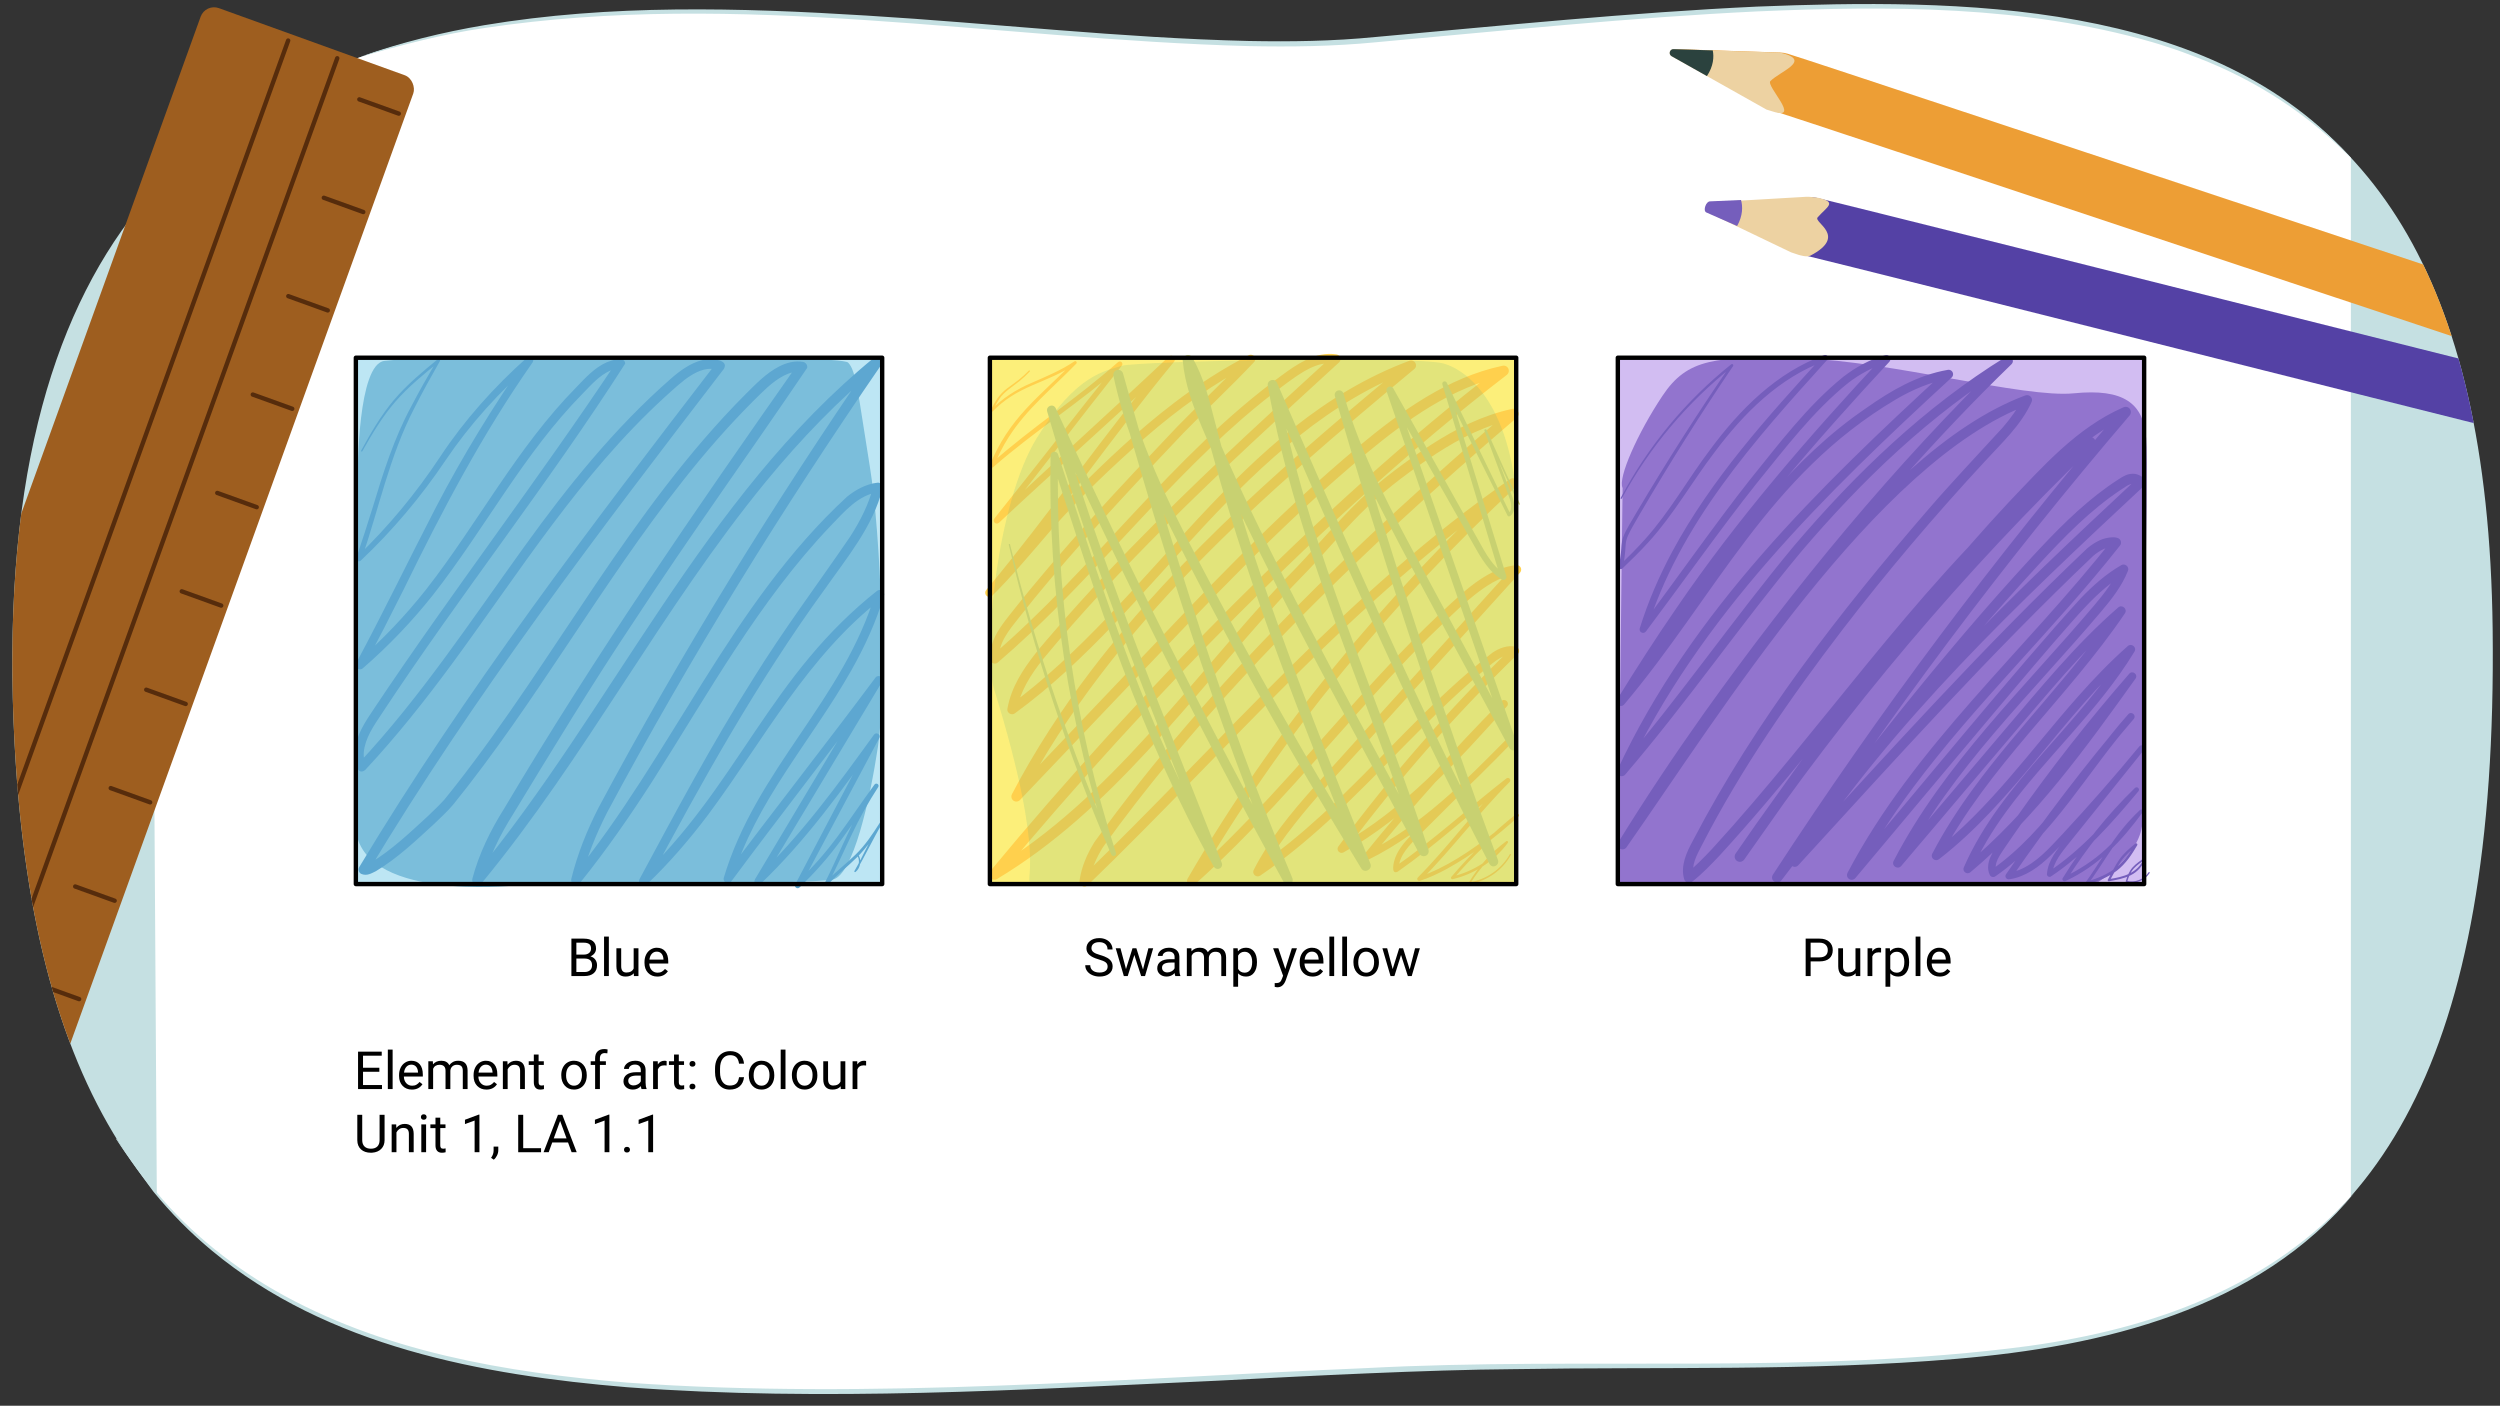 <?xml version="1.0" encoding="UTF-8"?><svg id="a" xmlns="http://www.w3.org/2000/svg" width="1140" height="641" xmlns:xlink="http://www.w3.org/1999/xlink" viewBox="0 0 1140 641"><rect x="0" y="0" width="1140" height="641" fill="#333333" stroke="none"/><defs><clipPath id="b"><path d="m6.682,339.852c17.717,327.365,236.584,303.835,607.832,285.564,300.126-14.771,526.811,58.306,522.137-338.556C1132.787-41.179,911.406-7.684,623.608,18.411,413.411,37.469-18.589-127.105,6.682,339.852Z" fill="none"/></clipPath><clipPath id="c"><path d="m6.682,339.852c9.513,175.774,77.017,250.385,194.963,278.965,101.72,24.648,240.957,15.06,412.868,6.599,70.886-3.489,137.674-2.077,198.286-3.114,23.157-.396,7.584,14.933,28.822,13.413,27.933-2,111.516,7.861,135.663,2.274,21.784-5.04,22.337-41.191,40.632-50.594,76.522-39.329,120.828-122.809,118.735-300.534C1132.787-41.179,911.406-7.684,623.608,18.411c-97.691,8.858-243.291-21.949-368.63-10.589-14.159,1.283-39.477-49.11-53.02-46.632-28.377,5.191-109.808,14.49-134.147,26.526C47.9-2.439,40.72,6.075,24.611,21.821c-11.251,10.997,33.508,78.549,24.521,92.915C17.682,165.012,1.124,237.161,6.682,339.852Z" fill="none"/></clipPath></defs><path d="m6.682,339.852c17.717,327.365,236.584,303.835,607.832,285.564,300.126-14.771,526.811,58.306,522.137-338.556C1132.787-41.179,911.406-7.684,623.608,18.411,413.411,37.469-18.589-127.105,6.682,339.852Z" fill="#c5e0e2"/><g clip-path="url(#b)"><polygon points="218.306 641.211 72.041 630.979 68 -23.842 1072 -22.705 1072 652.579 218.306 641.211" fill="#fff"/></g><rect x="162.272" y="163.126" width="240" height="240" fill="#bde6f4"/><path d="m6.682,339.852c17.717,327.365,236.323,332.324,607.571,314.053,300.126-14.771,527.072,29.817,522.398-367.044C1132.787-41.179,911.406-7.684,623.608,18.411,413.411,37.469-18.589-127.105,6.682,339.852Z" fill="none"/><g clip-path="url(#c)"><path d="m806.736,49.894l.191.051-43.276-24.344c-1.566-.974-.721-3.395,1.111-3.184l47.01,1.524c1.186.038,2.353.232,3.487.58,21.553,6.624,503.64,167.538,570.338,189.105,7.033,2.274,10.884,9.817,8.609,16.849h0c-2.274,7.032-9.811,10.891-16.844,8.618-88.961-28.763-563.179-187.095-570.626-189.198Z" fill="#ed9e35"/><path d="m805.281,49.89l.191.051-43.276-24.344c-1.566-.974-.721-3.395,1.111-3.184l47.01,1.524c1.186.038,2.353.232,3.487.58,11.38,3.497-2.064,8.03-6.505,12.446-2.19,2.178,14.177,17.988,1.333,13.958-1.759-.552-2.898-.902-3.35-1.03Z" fill="#edd2a2"/><path d="m781.021,22.987l-17.715-.574c-1.832-.211-2.676,2.21-1.111,3.184l16.161,9.091c3.026-4.565,3.259-8.752,2.664-11.701Z" fill="#2b423e"/><path d="m821.564,116.096l.194.036-22.992-15.478c-1.634-.854-.974-3.331.869-3.258l25.005-7.558c1.185-.051,2.364.055,3.521.317,21.989,4.99,514.778,129.327,582.905,145.835,7.183,1.741,6.873,8.049,5.132,15.232h0c-1.741,7.183-4.252,12.521-11.435,10.78-90.866-22.016-575.615-144.368-583.199-145.907Z" fill="#5441a5"/><path d="m820.112,116.201l-3.409-1.146-37.389-17.937c-1.634-.854-1.843-4.873,0-4.8l44.479-2.591c1.185-.051,4.642.29,5.794.57,8.337,2.021,3.339,4.106-.758,8.842-2.021,2.336,13.889,8.435-3.284,17.432-1.633.856-4.973-.276-5.433-.369Z" fill="#edd2a2"/><path d="m793.904,91.192l-14.085.621c-1.843-.073-3.403,4.199-1.768,5.053l14.074,6.194c2.675-4.779,2.594-8.972,1.78-11.867Z" fill="#755ebc"/><rect x="-42.11" y="-4.222" width="103.089" height="781.892" rx="6.5" ry="6.5" transform="translate(131.871 19.772) rotate(19.849)" fill="#9e5e1f"/><line x1="131.404" y1="18.487" x2="-132.467" y2="749.452" fill="none" stroke="#562c0c" stroke-linecap="round" stroke-miterlimit="10" stroke-width="2"/><line x1="153.781" y1="26.565" x2="-110.091" y2="757.53" fill="none" stroke="#562c0c" stroke-linecap="round" stroke-miterlimit="10" stroke-width="2"/><line x1="181.841" y1="51.812" x2="163.865" y2="45.323" fill="none" stroke="#562c0c" stroke-linecap="round" stroke-miterlimit="10" stroke-width="2"/><line x1="165.645" y1="96.677" x2="147.669" y2="90.188" fill="none" stroke="#562c0c" stroke-linecap="round" stroke-miterlimit="10" stroke-width="2"/><line x1="149.45" y1="141.542" x2="131.474" y2="135.053" fill="none" stroke="#562c0c" stroke-linecap="round" stroke-miterlimit="10" stroke-width="2"/><line x1="133.254" y1="186.406" x2="115.278" y2="179.917" fill="none" stroke="#562c0c" stroke-linecap="round" stroke-miterlimit="10" stroke-width="2"/><line x1="117.058" y1="231.271" x2="99.082" y2="224.782" fill="none" stroke="#562c0c" stroke-linecap="round" stroke-miterlimit="10" stroke-width="2"/><line x1="100.862" y1="276.136" x2="82.886" y2="269.647" fill="none" stroke="#562c0c" stroke-linecap="round" stroke-miterlimit="10" stroke-width="2"/><line x1="84.666" y1="321.001" x2="66.691" y2="314.512" fill="none" stroke="#562c0c" stroke-linecap="round" stroke-miterlimit="10" stroke-width="2"/><line x1="68.471" y1="365.865" x2="50.495" y2="359.376" fill="none" stroke="#562c0c" stroke-linecap="round" stroke-miterlimit="10" stroke-width="2"/><line x1="52.275" y1="410.73" x2="34.299" y2="404.241" fill="none" stroke="#562c0c" stroke-linecap="round" stroke-miterlimit="10" stroke-width="2"/><line x1="36.079" y1="455.595" x2="18.103" y2="449.106" fill="none" stroke="#562c0c" stroke-linecap="round" stroke-miterlimit="10" stroke-width="2"/><line x1="19.883" y1="500.46" x2="1.907" y2="493.971" fill="none" stroke="#562c0c" stroke-linecap="round" stroke-miterlimit="10" stroke-width="2"/><line x1="3.688" y1="545.324" x2="-14.288" y2="538.835" fill="none" stroke="#562c0c" stroke-linecap="round" stroke-miterlimit="10" stroke-width="2"/></g><path d="m1073.811,74.088c-19.838-21.259-44.762-37.414-71.824-47.795-4.339-1.709-9.339-3.564-13.64-4.888-2.135-.697-4.812-1.63-6.908-2.188-58.34-16.802-119.916-16.598-180.104-14.019-58.104,2.808-115.97,8.826-173.903,14.071-19.355,1.895-38.843,2.164-58.25,1.744-115.952-3.118-232.391-25.682-348.115-8.258-19.085,2.709-38.586,7.984-56.587,13.081,18.303-6.458,37.229-11.135,56.378-14.356,57.555-9.623,116.268-7.98,174.293-4.385,58.07,3.554,115.918,10.209,174.08,11.587,19.359.393,38.724.1,57.983-1.811,57.94-5.201,115.878-11.124,174.019-13.864,91.471-3.608,208.119-3.459,272.578,71.08h0Z" fill="#c5e0e2"/><rect x="737.728" y="163.126" width="240" height="240" fill="#d2bdf2"/><path d="m1073.894,543.588c-43.948,53.706-115.652,70.511-181.818,76.051-67.189,5.706-134.721,3.548-202.033,4.7-38.707.266-95.277,3.166-134.553,5.244-89.678,4.105-179.65,9.662-269.365,3.007-66.469-5.536-136.731-18.56-189.451-62.247-9.762-8.076-18.704-17.133-26.713-26.945,0,0-2.498-3.396-2.498-3.396l-4.95-6.814c-3.269-4.565-6.551-9.122-9.595-13.85l.247-.159c4.504,6.613,9.991,13.958,14.877,20.391,15.489,19.85,35.351,36.165,57.092,48.744,48.845,28.052,105.691,37.591,161.157,42.179,111.18,7.851,225.052-1.935,336.358-6.627,100.804-5.334,202.357,3.194,302.638-10.119,56.649-7.914,109.972-26.799,148.607-70.16h0Z" fill="#c5e0e2"/><path d="m260.559,445.08v-17.062h5.616c1.864,0,3.266.383,4.206,1.148.939.766,1.409,1.898,1.409,3.398,0,.797-.228,1.502-.684,2.115s-1.078,1.088-1.864,1.424c.928.258,1.661.748,2.2,1.471s.809,1.584.809,2.584c0,1.531-.5,2.734-1.499,3.609s-2.411,1.312-4.235,1.312h-5.958Zm2.265-9.785h3.422c.991,0,1.783-.246,2.378-.74.594-.493.891-1.162.891-2.008,0-.939-.275-1.623-.826-2.049-.551-.427-1.389-.641-2.513-.641h-3.352v5.438Zm0,1.805v6.141h3.74c1.055,0,1.886-.271,2.496-.814.609-.543.914-1.291.914-2.244,0-2.055-1.125-3.082-3.374-3.082h-3.776Z"/><path d="m277.632,445.08h-2.183v-18h2.183v18Z"/><path d="m289.006,443.826c-.85.992-2.097,1.488-3.74,1.488-1.36,0-2.397-.393-3.108-1.178-.712-.785-1.072-1.947-1.08-3.486v-8.25h2.183v8.191c0,1.922.787,2.883,2.36,2.883,1.667,0,2.776-.617,3.327-1.852v-9.223h2.183v12.68h-2.077l-.047-1.254Z"/><path d="m299.742,445.314c-1.73,0-3.139-.564-4.224-1.693-1.086-1.129-1.628-2.639-1.628-4.529v-.398c0-1.258.241-2.381.726-3.369.483-.988,1.16-1.762,2.029-2.32s1.811-.838,2.825-.838c1.66,0,2.95.543,3.87,1.629s1.38,2.641,1.38,4.664v.902h-8.647c.031,1.25.398,2.26,1.103,3.029s1.599,1.154,2.685,1.154c.771,0,1.424-.156,1.958-.469.535-.312,1.003-.727,1.404-1.242l1.333,1.031c-1.069,1.633-2.674,2.449-4.813,2.449Zm-.271-11.367c-.881,0-1.62.318-2.218.955s-.968,1.529-1.109,2.678h6.395v-.164c-.062-1.102-.361-1.955-.896-2.561s-1.259-.908-2.171-.908Z"/><path d="m500.98,437.474c-1.943-.555-3.356-1.236-4.242-2.045-.885-.809-1.327-1.807-1.327-2.994,0-1.344.541-2.455,1.623-3.334,1.081-.879,2.487-1.318,4.218-1.318,1.18,0,2.231.227,3.156.68.924.453,1.64,1.078,2.146,1.875.508.797.762,1.668.762,2.613h-2.277c0-1.035-.33-1.849-.991-2.44s-1.593-.888-2.796-.888c-1.117,0-1.988.244-2.613.734-.626.488-.938,1.168-.938,2.036,0,.696.297,1.286.891,1.767.594.481,1.604.922,3.032,1.321s2.545.839,3.351,1.319c.807.48,1.404,1.041,1.794,1.682s.584,1.395.584,2.262c0,1.383-.543,2.49-1.628,3.322-1.086.832-2.537,1.248-4.354,1.248-1.18,0-2.28-.225-3.303-.674s-1.812-1.064-2.366-1.846-.831-1.668-.831-2.66h2.276c0,1.031.384,1.846,1.15,2.443.768.598,1.792.896,3.073.896,1.196,0,2.112-.242,2.75-.727.637-.484.955-1.145.955-1.98s-.295-1.482-.885-1.939-1.66-.908-3.209-1.354Z"/><path d="m521.215,442.092l2.454-9.691h2.183l-3.717,12.68h-1.77l-3.104-9.609-3.021,9.609h-1.77l-3.704-12.68h2.171l2.513,9.492,2.973-9.492h1.759l3.032,9.691Z"/><path d="m535.951,445.08c-.126-.25-.229-.695-.307-1.336-1.015,1.047-2.227,1.57-3.634,1.57-1.259,0-2.291-.354-3.098-1.061-.806-.707-1.209-1.604-1.209-2.689,0-1.32.505-2.346,1.516-3.076s2.433-1.096,4.266-1.096h2.124v-.996c0-.758-.229-1.361-.685-1.811s-1.129-.674-2.018-.674c-.779,0-1.432.195-1.959.586-.526.391-.79.863-.79,1.418h-2.194c0-.633.226-1.244.678-1.834s1.066-1.057,1.841-1.4,1.626-.516,2.555-.516c1.471,0,2.623.365,3.457,1.096.833.73,1.266,1.736,1.298,3.018v5.836c0,1.164.149,2.09.448,2.777v.188h-2.289Zm-3.622-1.652c.685,0,1.333-.176,1.946-.527.614-.352,1.059-.809,1.334-1.371v-2.602h-1.711c-2.675,0-4.012.777-4.012,2.332,0,.68.229,1.211.685,1.594s1.042.574,1.758.574Z"/><path d="m543.266,432.4l.059,1.406c.936-1.094,2.198-1.641,3.787-1.641,1.786,0,3.001.68,3.646,2.039.425-.609.978-1.102,1.658-1.477.68-.375,1.484-.562,2.413-.562,2.8,0,4.224,1.473,4.271,4.418v8.496h-2.183v-8.367c0-.906-.208-1.584-.625-2.033s-1.117-.674-2.101-.674c-.81,0-1.482.24-2.018.721s-.846,1.127-.932,1.939v8.414h-2.194v-8.309c0-1.844-.909-2.766-2.726-2.766-1.432,0-2.411.605-2.938,1.816v9.258h-2.183v-12.68h2.065Z"/><path d="m573.175,438.881c0,1.93-.444,3.484-1.333,4.664s-2.093,1.77-3.61,1.77c-1.55,0-2.769-.488-3.657-1.465v6.105h-2.184v-17.555h1.994l.106,1.406c.889-1.094,2.124-1.641,3.705-1.641,1.533,0,2.747.574,3.64,1.723s1.339,2.746,1.339,4.793v.199Zm-2.183-.246c0-1.43-.307-2.559-.92-3.387-.614-.828-1.456-1.242-2.525-1.242-1.321,0-2.312.582-2.973,1.746v6.059c.652,1.156,1.651,1.734,2.996,1.734,1.046,0,1.878-.412,2.496-1.236.617-.824.926-2.049.926-3.674Z"/><path d="m586.105,441.904l2.974-9.504h2.336l-5.132,14.637c-.795,2.109-2.058,3.164-3.788,3.164l-.413-.035-.813-.152v-1.758l.59.047c.739,0,1.315-.148,1.729-.445s.753-.84,1.021-1.629l.483-1.289-4.554-12.539h2.383l3.186,9.504Z"/><path d="m598.506,445.314c-1.73,0-3.139-.564-4.224-1.693-1.086-1.129-1.628-2.639-1.628-4.529v-.398c0-1.258.241-2.381.726-3.369.483-.988,1.16-1.762,2.029-2.32s1.811-.838,2.825-.838c1.66,0,2.95.543,3.87,1.629s1.38,2.641,1.38,4.664v.902h-8.647c.031,1.25.398,2.26,1.103,3.029s1.599,1.154,2.685,1.154c.771,0,1.424-.156,1.958-.469.535-.312,1.003-.727,1.404-1.242l1.333,1.031c-1.069,1.633-2.674,2.449-4.813,2.449Zm-.271-11.367c-.881,0-1.62.318-2.218.955s-.968,1.529-1.109,2.678h6.395v-.164c-.062-1.102-.361-1.955-.896-2.561s-1.259-.908-2.171-.908Z"/><path d="m608.382,445.08h-2.183v-18h2.183v18Z"/><path d="m614.246,445.08h-2.183v-18h2.183v18Z"/><path d="m617.16,438.623c0-1.242.246-2.359.738-3.352.491-.992,1.176-1.758,2.053-2.297s1.878-.809,3.002-.809c1.738,0,3.145.598,4.219,1.793,1.073,1.195,1.61,2.785,1.61,4.77v.152c0,1.234-.238,2.342-.714,3.322-.477.98-1.156,1.744-2.041,2.291s-1.901.82-3.05.82c-1.73,0-3.133-.598-4.206-1.793-1.074-1.195-1.611-2.777-1.611-4.746v-.152Zm2.195.258c0,1.406.328,2.535.984,3.387.657.852,1.536,1.277,2.638,1.277,1.108,0,1.989-.432,2.643-1.295.652-.863.979-2.072.979-3.627,0-1.391-.333-2.518-.997-3.381-.665-.863-1.548-1.295-2.649-1.295-1.077,0-1.946.426-2.607,1.277-.66.852-.99,2.07-.99,3.656Z"/><path d="m642.822,442.092l2.454-9.691h2.183l-3.717,12.68h-1.77l-3.104-9.609-3.021,9.609h-1.77l-3.704-12.68h2.171l2.513,9.492,2.973-9.492h1.759l3.032,9.691Z"/><path d="m172.983,488.728h-7.445v6.047h8.648v1.84h-10.913v-17.062h10.795v1.84h-8.53v5.496h7.445v1.84Z"/><path d="m179.036,496.615h-2.183v-18h2.183v18Z"/><path d="m187.826,496.849c-1.73,0-3.139-.564-4.224-1.693-1.086-1.129-1.628-2.639-1.628-4.529v-.398c0-1.258.241-2.381.726-3.369.483-.988,1.16-1.762,2.029-2.32s1.811-.838,2.825-.838c1.66,0,2.95.543,3.87,1.629s1.38,2.641,1.38,4.664v.902h-8.647c.031,1.25.398,2.26,1.103,3.029s1.599,1.154,2.685,1.154c.771,0,1.424-.156,1.958-.469.535-.312,1.003-.727,1.404-1.242l1.333,1.031c-1.069,1.633-2.674,2.449-4.813,2.449Zm-.271-11.367c-.881,0-1.62.318-2.218.955s-.968,1.529-1.109,2.678h6.395v-.164c-.062-1.102-.361-1.955-.896-2.561s-1.259-.908-2.171-.908Z"/><path d="m197.384,483.935l.059,1.406c.936-1.094,2.198-1.641,3.787-1.641,1.786,0,3.001.68,3.646,2.039.425-.609.978-1.102,1.658-1.477.68-.375,1.484-.562,2.413-.562,2.8,0,4.224,1.473,4.271,4.418v8.496h-2.183v-8.367c0-.906-.208-1.584-.625-2.033s-1.117-.674-2.101-.674c-.81,0-1.482.24-2.018.721s-.846,1.127-.932,1.939v8.414h-2.194v-8.309c0-1.844-.909-2.766-2.726-2.766-1.432,0-2.411.605-2.938,1.816v9.258h-2.183v-12.68h2.065Z"/><path d="m221.805,496.849c-1.73,0-3.139-.564-4.224-1.693-1.086-1.129-1.628-2.639-1.628-4.529v-.398c0-1.258.241-2.381.726-3.369.483-.988,1.16-1.762,2.029-2.32s1.811-.838,2.825-.838c1.66,0,2.95.543,3.87,1.629s1.38,2.641,1.38,4.664v.902h-8.647c.031,1.25.398,2.26,1.103,3.029s1.599,1.154,2.685,1.154c.771,0,1.424-.156,1.958-.469.535-.312,1.003-.727,1.404-1.242l1.333,1.031c-1.069,1.633-2.674,2.449-4.813,2.449Zm-.271-11.367c-.881,0-1.62.318-2.218.955s-.968,1.529-1.109,2.678h6.395v-.164c-.062-1.102-.361-1.955-.896-2.561s-1.259-.908-2.171-.908Z"/><path d="m231.375,483.935l.07,1.594c.976-1.219,2.25-1.828,3.823-1.828,2.697,0,4.059,1.512,4.082,4.535v8.379h-2.183v-8.391c-.008-.914-.219-1.59-.632-2.027-.412-.438-1.056-.656-1.929-.656-.708,0-1.329.188-1.864.562s-.951.867-1.25,1.477v9.035h-2.184v-12.68h2.065Z"/><path d="m245.603,480.865v3.07h2.383v1.676h-2.383v7.873c0,.509.106.89.318,1.145.213.254.574.381,1.086.381.251,0,.598-.047,1.038-.141v1.748c-.574.154-1.133.232-1.676.232-.976,0-1.711-.293-2.206-.879s-.743-1.418-.743-2.496v-7.863h-2.324v-1.676h2.324v-3.07h2.183Z"/><path d="m255.938,490.158c0-1.242.246-2.359.738-3.352.491-.992,1.176-1.758,2.053-2.297s1.878-.809,3.002-.809c1.738,0,3.145.598,4.219,1.793,1.073,1.195,1.61,2.785,1.61,4.77v.152c0,1.234-.238,2.342-.714,3.322-.477.98-1.156,1.744-2.041,2.291s-1.901.82-3.05.82c-1.73,0-3.133-.598-4.206-1.793-1.074-1.195-1.611-2.777-1.611-4.746v-.152Zm2.195.258c0,1.406.328,2.535.984,3.387.657.852,1.536,1.277,2.638,1.277,1.108,0,1.989-.432,2.643-1.295.652-.863.979-2.072.979-3.627,0-1.391-.333-2.518-.997-3.381-.665-.863-1.548-1.295-2.649-1.295-1.077,0-1.946.426-2.607,1.277-.66.852-.99,2.07-.99,3.656Z"/><path d="m271.371,496.615v-11.004h-2.018v-1.676h2.018v-1.301c0-1.359.365-2.41,1.097-3.152s1.767-1.113,3.104-1.113c.503,0,1.003.066,1.498.198l-.118,1.747c-.369-.07-.763-.105-1.18-.105-.708,0-1.255.206-1.64.617-.386.411-.578,1.001-.578,1.77v1.34h2.726v1.676h-2.726v11.004h-2.183Z"/><path d="m292.549,496.615c-.126-.25-.229-.695-.307-1.336-1.015,1.047-2.227,1.57-3.634,1.57-1.259,0-2.291-.354-3.098-1.061-.806-.707-1.209-1.604-1.209-2.689,0-1.32.505-2.346,1.516-3.076s2.433-1.096,4.266-1.096h2.124v-.996c0-.758-.229-1.361-.685-1.811s-1.129-.674-2.018-.674c-.779,0-1.432.195-1.959.586-.526.391-.79.863-.79,1.418h-2.194c0-.633.226-1.244.678-1.834s1.066-1.057,1.841-1.4,1.626-.516,2.555-.516c1.471,0,2.623.365,3.457,1.096.833.73,1.266,1.736,1.298,3.018v5.836c0,1.164.149,2.09.448,2.777v.188h-2.289Zm-3.622-1.652c.685,0,1.333-.176,1.946-.527.614-.352,1.059-.809,1.334-1.371v-2.602h-1.711c-2.675,0-4.012.777-4.012,2.332,0,.68.229,1.211.685,1.594s1.042.574,1.758.574Z"/><path d="m303.981,485.881c-.33-.055-.688-.082-1.073-.082-1.432,0-2.403.605-2.914,1.816v9h-2.184v-12.68h2.124l.035,1.465c.716-1.133,1.73-1.699,3.044-1.699.425,0,.748.055.968.164v2.016Z"/><path d="m309.539,480.865v3.07h2.383v1.676h-2.383v7.873c0,.509.106.89.318,1.145.213.254.574.381,1.086.381.251,0,.598-.047,1.038-.141v1.748c-.574.154-1.133.232-1.676.232-.976,0-1.711-.293-2.206-.879s-.743-1.418-.743-2.496v-7.863h-2.324v-1.676h2.324v-3.07h2.183Z"/><path d="m314.4,495.478c0-.375.112-.688.336-.938.225-.25.561-.375,1.009-.375s.789.125,1.021.375c.232.25.349.562.349.938,0,.359-.116.66-.349.902-.231.242-.572.363-1.021.363s-.784-.121-1.009-.363c-.224-.242-.336-.543-.336-.902Zm.012-10.348c0-.375.112-.688.336-.938.225-.25.561-.375,1.009-.375s.789.125,1.021.375c.232.25.349.562.349.938,0,.359-.116.66-.349.902-.231.242-.572.363-1.021.363s-.784-.121-1.009-.363c-.224-.242-.336-.543-.336-.902Z"/><path d="m339.282,491.201c-.212,1.805-.883,3.197-2.012,4.178s-2.629,1.471-4.501,1.471c-2.029,0-3.655-.723-4.879-2.168-1.223-1.445-1.834-3.379-1.834-5.801v-1.641c0-1.586.285-2.98.855-4.184s1.378-2.127,2.424-2.771c1.047-.645,2.258-.967,3.635-.967,1.824,0,3.287.506,4.389,1.518,1.101,1.012,1.742,2.412,1.923,4.201h-2.277c-.196-1.363-.623-2.351-1.279-2.962-.657-.611-1.575-.917-2.755-.917-1.448,0-2.582.531-3.404,1.596-.822,1.062-1.233,2.576-1.233,4.538v1.654c0,1.853.39,3.327,1.169,4.422.778,1.095,1.867,1.642,3.268,1.642,1.259,0,2.225-.283,2.896-.85.673-.566,1.119-1.553,1.339-2.959h2.277Z"/><path d="m341.453,490.158c0-1.242.246-2.359.738-3.352.491-.992,1.176-1.758,2.053-2.297s1.878-.809,3.002-.809c1.738,0,3.145.598,4.219,1.793,1.073,1.195,1.61,2.785,1.61,4.77v.152c0,1.234-.238,2.342-.714,3.322-.477.98-1.156,1.744-2.041,2.291s-1.901.82-3.05.82c-1.73,0-3.133-.598-4.206-1.793-1.074-1.195-1.611-2.777-1.611-4.746v-.152Zm2.195.258c0,1.406.328,2.535.984,3.387.657.852,1.536,1.277,2.638,1.277,1.108,0,1.989-.432,2.643-1.295.652-.863.979-2.072.979-3.627,0-1.391-.333-2.518-.997-3.381-.665-.863-1.548-1.295-2.649-1.295-1.077,0-1.946.426-2.607,1.277-.66.852-.99,2.07-.99,3.656Z"/><path d="m358.183,496.615h-2.183v-18h2.183v18Z"/><path d="m361.097,490.158c0-1.242.246-2.359.738-3.352.491-.992,1.176-1.758,2.053-2.297s1.878-.809,3.002-.809c1.738,0,3.145.598,4.219,1.793,1.073,1.195,1.61,2.785,1.61,4.77v.152c0,1.234-.238,2.342-.714,3.322-.477.98-1.156,1.744-2.041,2.291s-1.901.82-3.05.82c-1.73,0-3.133-.598-4.206-1.793-1.074-1.195-1.611-2.777-1.611-4.746v-.152Zm2.195.258c0,1.406.328,2.535.984,3.387.657.852,1.536,1.277,2.638,1.277,1.108,0,1.989-.432,2.643-1.295.652-.863.979-2.072.979-3.627,0-1.391-.333-2.518-.997-3.381-.665-.863-1.548-1.295-2.649-1.295-1.077,0-1.946.426-2.607,1.277-.66.852-.99,2.07-.99,3.656Z"/><path d="m383.338,495.361c-.85.992-2.097,1.488-3.74,1.488-1.36,0-2.397-.393-3.108-1.178-.712-.785-1.072-1.947-1.08-3.486v-8.25h2.183v8.191c0,1.922.787,2.883,2.36,2.883,1.667,0,2.776-.617,3.327-1.852v-9.223h2.183v12.68h-2.077l-.047-1.254Z"/><path d="m394.947,485.881c-.33-.055-.688-.082-1.073-.082-1.432,0-2.403.605-2.914,1.816v9h-2.184v-12.68h2.124l.035,1.465c.716-1.133,1.73-1.699,3.044-1.699.425,0,.748.055.968.164v2.016Z"/><path d="m175.366,508.352v11.602c-.008,1.609-.517,2.926-1.527,3.949s-2.382,1.598-4.112,1.723l-.602.023c-1.88,0-3.378-.504-4.495-1.512s-1.684-2.395-1.699-4.16v-11.625h2.242v11.555c0,1.234.342,2.193,1.026,2.877s1.659,1.025,2.926,1.025c1.282,0,2.264-.34,2.944-1.02.68-.68,1.021-1.637,1.021-2.871v-11.566h2.276Z"/><path d="m180.664,512.735l.07,1.594c.976-1.219,2.25-1.828,3.823-1.828,2.697,0,4.059,1.512,4.082,4.535v8.379h-2.183v-8.391c-.008-.914-.219-1.59-.632-2.027-.412-.438-1.056-.656-1.929-.656-.708,0-1.329.188-1.864.562s-.951.867-1.25,1.477v9.035h-2.184v-12.68h2.065Z"/><path d="m191.943,509.372c0-.352.107-.648.324-.891.216-.242.536-.363.961-.363s.748.121.968.363.33.539.33.891-.11.645-.33.879-.543.352-.968.352-.745-.117-.961-.352c-.217-.234-.324-.527-.324-.879Zm2.359,16.043h-2.183v-12.68h2.183v12.68Z"/><path d="m200.757,509.665v3.07h2.383v1.676h-2.383v7.873c0,.509.106.89.318,1.145.213.254.574.381,1.086.381.251,0,.598-.047,1.038-.141v1.748c-.574.154-1.133.232-1.676.232-.976,0-1.711-.293-2.206-.879s-.743-1.418-.743-2.496v-7.863h-2.324v-1.676h2.324v-3.07h2.183Z"/><path d="m218.619,525.415h-2.194v-14.449l-4.4,1.605v-1.969l6.253-2.332h.342v17.145Z"/><path d="m225.168,528.813l-1.239-.844c.739-1.023,1.125-2.078,1.156-3.164v-1.957h2.136v1.699c0,.789-.194,1.578-.584,2.367s-.879,1.422-1.469,1.898Z"/><path d="m238.583,523.575h8.141v1.84h-10.418v-17.062h2.277v15.223Z"/><path d="m259.017,520.95h-7.196l-1.617,4.465h-2.336l6.561-17.062h1.981l6.572,17.062h-2.324l-1.641-4.465Zm-6.513-1.84h5.841l-2.926-7.98-2.915,7.98Z"/><path d="m277.883,525.415h-2.194v-14.449l-4.4,1.605v-1.969l6.253-2.332h.342v17.145Z"/><path d="m284.55,524.278c0-.375.112-.688.336-.938.225-.25.561-.375,1.009-.375s.788.125,1.021.375.349.562.349.938c0,.359-.116.66-.349.902s-.572.363-1.021.363-.784-.121-1.009-.363c-.224-.242-.336-.543-.336-.902Z"/><path d="m297.81,525.415h-2.194v-14.449l-4.4,1.605v-1.969l6.253-2.332h.342v17.145Z"/><path d="m825.646,438.4v6.68h-2.265v-17.062h6.336c1.88,0,3.353.477,4.418,1.43s1.599,2.215,1.599,3.785c0,1.656-.521,2.932-1.563,3.826-1.042.895-2.534,1.342-4.478,1.342h-4.047Zm0-1.84h4.071c1.211,0,2.139-.283,2.784-.852.645-.566.968-1.387.968-2.459,0-1.018-.323-1.831-.968-2.441-.646-.61-1.53-.928-2.654-.951h-4.201v6.703Z"/><path d="m846.164,443.826c-.85.992-2.097,1.488-3.74,1.488-1.36,0-2.397-.393-3.108-1.178-.712-.785-1.072-1.947-1.08-3.486v-8.25h2.183v8.191c0,1.922.787,2.883,2.36,2.883,1.667,0,2.776-.617,3.327-1.852v-9.223h2.183v12.68h-2.077l-.047-1.254Z"/><path d="m857.773,434.346c-.33-.055-.688-.082-1.073-.082-1.432,0-2.403.605-2.914,1.816v9h-2.184v-12.68h2.124l.035,1.465c.716-1.133,1.73-1.699,3.044-1.699.425,0,.748.055.968.164v2.016Z"/><path d="m870.563,438.881c0,1.93-.444,3.484-1.333,4.664s-2.093,1.77-3.61,1.77c-1.55,0-2.769-.488-3.657-1.465v6.105h-2.184v-17.555h1.994l.106,1.406c.889-1.094,2.124-1.641,3.705-1.641,1.533,0,2.747.574,3.64,1.723s1.339,2.746,1.339,4.793v.199Zm-2.183-.246c0-1.43-.307-2.559-.92-3.387-.614-.828-1.456-1.242-2.525-1.242-1.321,0-2.312.582-2.973,1.746v6.059c.652,1.156,1.651,1.734,2.996,1.734,1.046,0,1.878-.412,2.496-1.236.617-.824.926-2.049.926-3.674Z"/><path d="m875.708,445.08h-2.183v-18h2.183v18Z"/><path d="m884.498,445.314c-1.73,0-3.139-.564-4.224-1.693-1.086-1.129-1.628-2.639-1.628-4.529v-.398c0-1.258.241-2.381.726-3.369.483-.988,1.16-1.762,2.029-2.32s1.811-.838,2.825-.838c1.66,0,2.95.543,3.87,1.629s1.38,2.641,1.38,4.664v.902h-8.647c.031,1.25.398,2.26,1.103,3.029s1.599,1.154,2.685,1.154c.771,0,1.424-.156,1.958-.469.535-.312,1.003-.727,1.404-1.242l1.333,1.031c-1.069,1.633-2.674,2.449-4.813,2.449Zm-.271-11.367c-.881,0-1.62.318-2.218.955s-.968,1.529-1.109,2.678h6.395v-.164c-.062-1.102-.361-1.955-.896-2.561s-1.259-.908-2.171-.908Z"/><path d="m163.145,216.865c0-2.274,0-50.779,12.126-52.295,12.126-1.516,31.832-.758,38.653-1.516s169.011-1.516,172.8,2.274,4.547,14.4,9.853,46.989c5.305,32.589,7.579,103.074,3.789,128.084s-11.368,58.358-20.463,60.632c-9.095,2.274-145.516,2.779-145.516,2.779,0,0-71.817,7.505-72.253-27.789-.505-40.926,1.011-147.789,1.011-159.158Z" fill="#7bbedb"/><rect x="451.389" y="163.126" width="240" height="240" fill="#fcef7a"/><path d="m469.61,169.379c-1.458,1.539-3.002,3.003-4.649,4.343-3.234,2.646-6.977,4.759-9.329,8.28-1.183,1.694-2.104,3.569-2.922,5.486l-.761-.505c5.112-5.414,11.568-9.433,18.37-12.352,6.733-2.938,13.514-5.747,19.616-9.854.311-.205.729-.12.934.191.178.27.135.624-.083.846-10.524,10.89-22.584,20.578-30.772,33.457-2.709,4.233-4.983,8.734-6.869,13.396l-1.476-1.051c9.33-8.26,19.214-15.865,29.14-23.325,9.932-7.454,19.766-14.993,29.044-23.185.488-.431,1.233-.385,1.664.103.385.436.389,1.081.035,1.519-18.81,23.663-37.046,47.796-55.88,71.489l-2.092-1.929c26.229-24.8,53.099-48.878,79.318-73.609.678-.64,1.747-.609,2.387.07.592.627.61,1.591.071,2.237-28.651,34.647-54.057,71.846-82.757,106.511l-2.784-2.532c4.699-4.715,9.212-9.605,13.589-14.641,7.795-9.097,18.418-21.826,26.871-30.084,14.277-14.262,28.946-28.224,45.038-40.46,10.733-8.214,22.132-15.584,34.147-21.804,2.001-.986,3.912,1.509,2.376,3.157-10.419,11.086-21.54,21.374-32.039,32.153-20.763,21.864-41.497,43.931-60.966,66.963-4.866,5.759-9.633,11.599-14.292,17.521-4.249,5.44-9.488,11.489-8.843,18.543,0,0-3.368-1.326-3.368-1.326,46.528-39.794,82.18-91.297,131.887-127.624,3.517-2.598,7.197-5.232,11.36-7.252,4.24-2.072,9.172-3.323,13.969-2.469,1.678.262,2.333,2.502,1.058,3.613-26.929,24.688-53.861,49.355-79.641,75.163-19.272,19.341-38.11,39.226-55.449,60.302-5.452,6.875-10.356,14.515-11.879,23.186,0,0-3.395-2.108-3.395-2.108,64.867-47.491,104.261-128.088,182.502-157.307,2.276-.778,4.103,2.13,2.179,3.784-68.182,56.745-137.662,116.367-179.447,196.014,0,0-3.674-2.632-3.674-2.632l51.364-53.984c34.29-35.993,68.331-72.479,106.661-104.343,19.214-15.939,40.386-31.237,65.368-36.555,1.273-.269,2.523.545,2.792,1.818.193.915-.177,1.821-.872,2.356-21.572,16.564-42.379,34.136-62.642,52.311-40.508,36.398-78.893,75.15-115.58,115.394-18.334,20.14-36.246,40.666-53.619,61.634l-3.044-3.611c54.622-32.837,90.796-87.096,133.891-132.708,11.817-11.693,22.377-24.912,34.402-36.436,9.856-9.257,20.687-17.23,31.971-24.666,11.3-7.313,23.681-13.54,37.15-16.43,1.256-.27,2.492.53,2.762,1.786.186.865-.136,1.722-.766,2.258-18.436,15.78-36.624,31.845-54.429,48.318-48.624,45.307-95.439,93.453-134.254,147.509-3.102,4.983-5.453,10.337-6.224,15.981l-3.8-1.931c64.001-61.84,122.024-130.907,195.703-181.875,2.046-1.442,4.767,1.367,2.754,3.379-56.894,53.13-107.035,113.488-146.134,180.894,0,0-3.242-2.666-3.242-2.666,12.807-11.406,24.876-23.645,36.58-36.242,29.348-31.593,56.452-65.476,89.005-94.013,3.338-2.839,6.894-5.533,10.827-7.743,3.92-2.21,8.307-3.844,12.918-4.418,1.134-.141,2.167.664,2.308,1.798.077.625-.131,1.218-.525,1.651l-60.984,67.435c-17.286,19.808-45.085,46.574-56.817,69.953,0,0-2.948-2.592-2.948-2.592,10.663-7.231,20.642-15.471,30.192-24.197,26.501-24.064,49.468-52.146,77.956-74.067,2.984-2.045,6.939-3.645,10.679-2.747,1.475.267,2.066,2.28.946,3.289-28.674,27.788-55.09,57.909-78.904,89.968l-2.365-2.694c29.042-16.151,51.649-41.216,73.705-65.702,0,0,2.519,2.375,2.519,2.375-21.882,22.049-42.666,45.188-62.281,69.28l-1.984-2.488c25.098-12.297,45.068-32.519,64.522-52.25,0,0,2.046,2.024,2.046,2.024l-28.103,28.046-14.052,14.023c-4.287,4.368-9.532,9.24-9.419,15.661,0,0-1.982-.985-1.982-.985,17.887-12.375,33.917-27.144,51.084-40.507.477-.373,1.166-.289,1.54.187.345.441.297,1.066-.089,1.453-7.096,7.071-13.635,14.733-20.213,22.366-6.578,7.636-13.142,15.328-20.335,22.475l-.916-1.525c12.585-4.222,23.762-12.016,34.244-20.032,3.497-2.743,6.907-5.602,10.154-8.623l.997,1.155c-10.742,8.446-20.669,17.937-29.595,28.296l-.611-1.01c9.743-2.193,18.655-7.976,24.649-15.995l.717.719c-6.815,4.962-12.645,11.287-17.041,18.497l-.403-.601c7.643-1.156,14.666-6.009,18.456-12.786.079-.142.258-.192.4-.113.141.079.191.256.114.397-3.823,6.974-10.961,12.02-18.847,13.29-.326.068-.58-.331-.403-.601,4.386-7.34,10.237-13.808,17.116-18.912.228-.169.549-.121.718.106.137.185.128.436-.001.613-6.079,8.272-15.175,14.262-25.196,16.596-.566.161-.998-.596-.611-1.011,8.906-10.482,18.831-20.103,29.592-28.685.33-.263.81-.209,1.073.121.249.313.209.764-.075,1.034-9.883,9.143-20.741,17.254-32.517,23.803-3.953,2.147-8.041,4.101-12.389,5.491-.481.154-.995-.111-1.149-.592-.107-.336-.01-.688.221-.922,14.196-14.317,26.048-30.768,40.305-45.107l1.45,1.64c-17.101,13.45-33.106,28.34-50.99,40.841-3.325,1.474-1.643-4.922-1.088-6.33,1.818-4.881,5.686-8.713,9.195-12.249,0,0,13.988-14.086,13.988-14.086l27.976-28.172c1.262-1.31,3.383.611,2.051,2.018-19.561,20.025-39.682,40.553-65.144,53.164-1.564.751-3.067-1.153-1.989-2.483,19.613-24.235,40.44-47.489,62.354-69.669,1.51-1.548,4.012.649,2.519,2.376-22.21,24.766-45.04,50.14-74.498,66.593-.885.493-2.001.176-2.494-.709-.361-.648-.284-1.425.129-1.985,23.86-32.259,50.343-62.582,79.103-90.57l.924,3.31c-5.667-1.036-10.788,4.877-15.055,8.16-24.78,21.063-45.972,45.855-69.977,67.821-9.644,8.82-19.77,17.196-30.642,24.576-1.714,1.132-3.892-.724-2.948-2.593,7.003-13.826,16.844-25.785,26.93-37.114,19.348-21.455,71.39-79.07,91.417-101.228,0,0,1.783,3.448,1.783,3.448-3.956.5-7.804,1.906-11.383,3.926-10.917,6.469-19.682,16.16-28.921,24.847-12.204,12.081-23.78,24.813-35.26,37.65-22.961,25.757-45.578,52.033-71.437,75.053-1.765,1.527-4.474-.545-3.242-2.666,39.24-67.74,89.69-128.541,146.795-181.916,0,0,2.754,3.379,2.754,3.379-36.444,25.441-69.581,55.235-101.06,86.564-31.583,31.384-61.943,64.03-94.015,94.973-.895.865-2.323.841-3.188-.055-.496-.513-.7-1.201-.615-1.858.871-6.444,3.548-12.455,6.851-17.758,53.47-74.188,120.467-137.48,189.499-196.986,0,0,1.997,4.044,1.997,4.044-12.685,2.727-24.556,8.658-35.582,15.805-10.96,7.226-21.704,15.139-31.28,24.152-9.634,9.098-18.029,19.511-27.261,29.093-4.127,4.255-9.819,10.138-13.72,14.476-40.222,44.181-76.012,95.056-128.147,126.326-1.147.663-2.614.272-3.277-.875-.518-.894-.394-1.987.233-2.736,17.421-21.037,35.357-41.639,53.752-61.823,36.816-40.349,75.317-79.181,115.974-115.68,20.345-18.233,41.248-35.87,62.949-52.517l1.92,4.174c-24.088,5.126-44.625,20.028-63.359,35.543-38.161,31.693-72.1,68.043-106.314,103.918l-51.39,53.959c-.869.913-2.313.948-3.226.08-.755-.718-.908-1.832-.448-2.711,10.448-19.951,22.784-38.866,36.411-56.742,40.93-53.62,92.683-97.715,144.247-140.564,0,0,2.179,3.784,2.179,3.784-18.711,6.853-35.909,17.469-51.577,29.889-15.703,12.441-29.984,26.651-43.696,41.375-27.504,29.537-53.301,61.357-86.215,85.367-1.46,1.171-3.806-.274-3.395-2.108.849-4.781,2.598-9.33,4.876-13.485,4.5-8.236,10.728-15.177,16.772-22.18,14.966-17.316,30.739-33.937,46.918-50.102,25.88-25.882,52.867-50.572,79.806-75.247l1.051,3.619c-8.182-1.282-15.638,4.256-22.121,8.967-7.008,5.114-13.78,10.561-20.343,16.259-39.594,34.46-71.383,76.948-111.357,111.101-.859.735-2.151.634-2.885-.225-.278-.324-.436-.71-.479-1.104-.241-2.167-.005-4.358.551-6.386,1.598-5.799,5.626-10.666,9.154-15.153,23.499-29.747,49.513-57.289,75.581-84.767,10.608-10.876,21.708-21.137,32.007-32.087l2.376,3.157c-17.72,9.14-34.026,20.924-49.079,34-15.015,13.208-29.581,27.03-42.836,42.033-7.703,8.964-18.533,21.875-26.898,30.054-.735.736-1.928.738-2.664.003-.692-.691-.728-1.794-.12-2.535,28.721-34.574,54.288-71.67,83.058-106.262,0,0,2.458,2.307,2.458,2.307-26.311,24.688-53.344,48.578-79.677,73.227-.574.544-1.483.516-2.022-.062-.491-.525-.508-1.323-.07-1.867,18.937-23.557,37.306-47.593,56.267-71.18l1.698,1.622c-18.71,16.436-39.783,29.766-58.511,46.138-.386.344-.981.305-1.32-.086-.238-.275-.286-.65-.157-.965,1.965-4.742,4.331-9.33,7.137-13.635,2.801-4.308,6.025-8.327,9.502-12.075,6.941-7.474,14.614-14.155,21.767-21.388,0,0,.851,1.036.851,1.036-3.119,2.023-6.392,3.8-9.748,5.369-6.651,3.132-13.687,5.447-19.856,9.461-3.067,1.966-5.89,4.3-8.458,6.896-.177.19-.48.196-.664.012-.14-.139-.173-.346-.098-.517,1.656-3.92,4.107-7.664,7.607-10.169,1.697-1.285,3.442-2.452,5.078-3.76,1.642-1.299,3.182-2.72,4.645-4.222.111-.118.297-.123.415-.012.117.11.12.297.011.415h0Z" fill="#ffd04d"/><path d="m453.419,314.634c-5.384-17.375,1.137-85.263,19.326-114.821,18.189-29.558,31.832-30.695,38.653-32.968,6.821-2.274,134.147-4.547,146.653-1.137,12.505,3.411,36.271,22.52,34.105,86.4-2.274,67.074-1.137,149.789-1.137,149.789,0,0-216,.274-220.547.274s7.958-6.821-17.053-87.537Z" fill="#5faf83" opacity=".17"/><path d="m739.903,222.549c-2.274-4.547,6.821-25.011,18.189-42.063,11.368-17.053,23.874-18.189,63.663-17.053,39.789,1.137,101.179,18.189,123.916,15.916,22.737-2.274,31.832,4.547,32.968,20.463,1.137,15.916-2.021,153.474-1.684,173.937.261,15.832-20.674,28.8-20.674,28.8l-218.554.576,2.175-180.576Z" fill="#9274ce"/><path d="m460.566,248.246c11.965,48.13,28.154,95.183,48.252,140.507,0,0-2.109.805-2.109.805-19.336-58.456-28.915-120.228-27.637-181.882.02-.956.811-1.715,1.767-1.695.758.016,1.394.517,1.612,1.2,20.709,63.559,41.637,127.647,74.56,186.064,0,0-3.614,1.724-3.614,1.724-26.726-67.682-55.796-137.516-75.894-207.37-.614-2.419,2.732-3.809,3.903-1.445,33.274,72.663,69.259,144.083,107.819,214.083l-3.909,1.889c-31.431-74.87-55.697-152.498-77.568-230.604l4.392-1.076c6.513,30.531,20.687,58.949,35.067,86.563,24.177,46.421,50.038,91.966,77.525,136.505l-4.186,2.114c-24.754-61.472-49.621-123.133-67.22-187.13-4.245-14.296-6.504-30.098-13.699-42.996,0,0,4.453-1.396,4.453-1.396.896,9.939,4.49,19.576,8.457,29.062,4.013,9.524,8.203,18.991,12.55,28.382,25.078,54.058,57.972,112.596,86.131,165.482,0,0-4.202,1.813-4.202,1.813-23.094-70.795-55.872-139.138-68.907-213.003-.43-2.5,3.136-3.69,4.216-1.269,31.877,73.268,63.788,146.559,100.647,217.389l-3.886,1.724c-25.988-70.156-49.477-141.236-70.384-213.068l3.939-1.127c8.089,28.626,22.621,54.869,36.653,81.006,0,0,42.459,78.84,42.459,78.84l-3.526,1.552-55.93-162.422c-.663-1.836,2.01-3.175,3.042-1.37,0,0,24.474,43.644,24.474,43.644l12.22,21.832c4.067,6.894,7.372,14.984,14.268,19.353,0,0-2.048,1.578-2.048,1.578,0-.009-26.53-88.219-26.531-88.227-.171-.569.151-1.168.72-1.339.513-.154,1.051.093,1.277.561l29.052,59.94-1.097-.279c1.189-.803,1.583-2.337,1.396-3.925-.156-1.605-.726-3.151-1.345-4.773l-3.605-9.668-7.211-19.336c-.107-.278.033-.591.312-.694.265-.099.56.028.675.282l15.164,33.71c.067.148,0,.322-.147.388-.147.066-.319.001-.387-.144l-15.603-33.509.987-.412,7.406,19.262,3.703,9.631c.929,2.408,2.062,5.254,1.265,7.964-.224.873-1.844,3.572-2.849,2.159,0,0-29.648-59.648-29.648-59.648l1.995-.787,27.114,88.04c.224.729-.184,1.501-.913,1.725-.398.122-.807.057-1.135-.147-7.548-4.703-11.064-13.024-15.368-20.265,0,0-12.364-21.75-12.364-21.75l-24.695-43.519,3.042-1.371,56.417,162.253c.351,1.008-.183,2.109-1.191,2.46-.908.316-1.893-.088-2.335-.908-15.009-27.938-49.855-91.001-63.316-118.576-6.463-13.525-12.24-27.474-16.342-42.003-.307-1.089.326-2.221,1.415-2.528,1.083-.306,2.209.323,2.524,1.401,20.931,71.723,44.441,142.692,70.445,212.734.825,2.24-2.396,4.228-3.886,1.724-37-70.977-69.003-144.342-100.933-217.586l4.216-1.27c3.224,18.273,7.719,36.322,12.989,54.146,15.891,53.692,38.478,104.916,55.92,158.198.401,1.206-.256,2.512-1.465,2.907-1.074.352-2.22-.132-2.737-1.094l-29.523-54.818c-19.466-36.164-39.631-73.692-56.865-110.875-4.375-9.435-8.591-18.941-12.642-28.534-4.009-9.592-7.835-19.657-8.829-30.473-.213-2.474,3.168-3.655,4.453-1.396,5.218,9.116,7.722,19.376,10.268,29.363,2.579,9.829,5.203,19.644,8.101,29.384,17.196,58.609,40,115.358,62.768,171.99,1.014,2.492-2.547,4.634-4.186,2.114-32.882-53.681-64.009-108.489-91.724-165.033-8.989-19.009-16.873-38.785-21.288-59.572-.26-1.222.521-2.423,1.742-2.682,1.173-.249,2.329.469,2.649,1.606,21.771,77.969,45.923,155.436,77.22,230.142.465,1.107-.056,2.381-1.163,2.846-1.032.433-2.215,0-2.746-.957-38.561-70.121-74.541-141.661-107.805-214.443l3.903-1.445c19.968,69.6,49.004,139.561,75.614,207.042.409,1.03-.094,2.197-1.124,2.606-.945.375-2.006-.019-2.49-.882-16.501-29.357-30.015-60.26-41.917-91.661-11.921-31.415-22.188-63.383-32.44-95.304l3.379-.494c-1.486,61.27,7.448,122.774,26.323,181.102.197.594-.129,1.237-.725,1.43-.557.18-1.154-.1-1.384-.625-9.908-22.786-18.719-46.04-26.543-69.61-7.819-23.573-14.581-47.491-20.21-71.667-.037-.158.061-.316.219-.353.156-.036.313.06.352.215h0Z" fill="#c8d171"/><rect x="451.389" y="163.126" width="240" height="240" fill="none" stroke="#000" stroke-linecap="round" stroke-linejoin="round" stroke-width="2"/><path d="m164.675,205.495c4.363-7.999,8.945-15.975,14.873-23.006,5.938-7.021,13.018-12.909,20.071-18.683.28-.229.693-.188.922.092.179.219.193.52.056.749-4.026,7.081-7.993,14.196-11.646,21.458-11.336,21.762-16.194,45.972-24.145,69.04,0,0-2-1.264-2-1.264,14.373-13.801,26.985-29.06,37.977-45.695,11.051-16.697,24.601-31.813,39.55-45.129,1.513-1.277,3.626.516,2.534,2.201-22.868,32.584-41.351,67.768-58.772,103.497-5.943,11.867-11.997,23.69-18.211,35.428l-3.014-2.393c11.457-10,21.979-21.029,31.411-32.955,23.547-30.109,41.442-64.791,68.525-92.247,4.021-4.183,8.263-8.909,13.852-11.378,2.038-.804,8.231-3.062,8.437.585-34.855,54.528-75.42,105.57-111.049,159.714-3.695,5.558-7.553,11.031-8.178,17.593-.145,2,.183,3.933.999,5.678l-3.463-.543c28.433-30.378,51.336-65.246,75.654-98.949,19.793-27.489,41.295-54.271,66.919-76.664,2.004-1.763,4.135-3.456,6.463-4.939,2.333-1.468,4.879-2.771,7.762-3.459,2.584-.909,12.592-.703,9.9,3.961-57.064,74.311-114.064,149.057-162.352,229.456,0,0-.971-3.202-.971-3.202-.344-.145-.312-.051-.134-.097.902-.204,1.698-.591,2.599-1.083,9.436-5.723,17.576-13.506,25.705-20.961,2.592-2.471,5.176-4.933,7.56-7.532,1.261-1.498,3.913-4.892,5.195-6.486,45.692-58.229,79.635-125.693,132.251-178.515,4.728-4.649,9.315-9.572,15.421-12.7,3.248-1.652,7.042-2.702,10.788-2.032,1.277.224,2.132,1.44,1.908,2.718-26.057,38.504-53.346,76.353-78.788,115.288-19.258,28.813-37.21,58.481-55.208,88.066-6.115,9.685-11.098,19.758-14.053,30.819,0,0-4.156-2.166-4.156-2.166,63.551-76.756,104.406-172.592,182.786-236.723.987-.806,2.44-.66,3.247.326.665.814.68,1.948.112,2.771-45.221,65.765-87.424,133.846-125.102,204.226-5.14,10.054-9.357,20.506-12.067,31.463,0,0-3.895-1.935-3.895-1.935,45.159-55.247,72.181-124.447,125.273-173.364,3.954-3.186,8.662-5.797,13.85-6.412,1.457-.205,2.734,1.228,2.346,2.653-4.301,17.339-16.262,31.557-26.259,45.826-30.785,42.333-56.293,88.023-80.818,134.187,0,0-3.274-2.495-3.274-2.495,10.159-9.685,19.348-20.36,27.805-31.612,17.051-22.597,31.154-47.404,49.44-69.203,9.146-10.962,19.343-21.117,30.572-29.997,1.421-1.206,3.832.278,3.202,2.173-3.584,11.975-8.831,23.371-14.946,34.163-18.095,31.903-43.812,59.874-54.385,95.53,0,0-3.401-1.708-3.401-1.708,22.688-30.459,46.215-60.236,68.862-90.641.587-.792,1.705-.958,2.497-.37.741.55.928,1.576.467,2.353l-55.094,91.739-2.559-2.049c20.616-19.54,37.385-42.663,53.998-65.641.987-1.43,3.282-.089,2.442,1.509,0,0-36.149,67.855-36.149,67.855l-1.93-1.449c3.469-3.331,6.829-6.769,10.017-10.358,6.433-7.178,11.96-15.068,17.463-22.987,2.766-3.973,5.567-7.933,8.425-11.853.331-.453.966-.553,1.42-.223.439.32.545.927.252,1.377-4.527,6.932-8.515,14.184-12.082,21.674-3.571,7.488-6.984,15.101-10.779,22.528l-1.23-.909c2.25-2.119,4.535-4.204,6.851-6.245,2.311-2.047,4.654-4.041,6.843-6.163,4.403-4.264,7.831-9.386,11.096-14.556.164-.259.507-.336.766-.172.253.16.332.491.184.747-4.249,7.097-7.655,14.65-11.912,21.733l-.503-.437c2.141-1.634,2.639-5.115,1.016-7.3-.226-.299.244-.662.47-.352,1.838,2.462,1.356,6.257-1.07,8.189-.269.241-.695-.134-.507-.43,4.143-7.168,7.389-14.799,11.541-21.954l.954.568c-3.243,5.274-6.672,10.524-11.1,14.911-2.211,2.196-4.541,4.225-6.818,6.292-2.283,2.061-4.527,4.158-6.738,6.291-.308.297-.799.288-1.097-.02-.234-.242-.275-.604-.134-.889,5.595-11.135,10.195-22.815,16.167-33.799,1.995-3.676,4.129-7.278,6.371-10.807l1.678,1.146c-2.807,3.927-5.547,7.902-8.29,11.884-5.48,7.997-11.03,16.026-17.477,23.311-3.212,3.665-6.597,7.172-10.083,10.564-.484.47-1.257.46-1.727-.024-.379-.39-.447-.97-.203-1.425l35.766-68.056,2.442,1.509c-16.592,23.182-33.306,46.583-54.054,66.36-1.426,1.279-3.513-.391-2.559-2.05,0,0,54.87-91.873,54.87-91.873l2.964,1.982c-22.608,30.516-46.06,60.354-68.627,90.816-.635.857-1.844,1.037-2.701.402-.672-.498-.93-1.353-.699-2.11,3.57-11.97,8.803-23.367,14.903-34.164,12.107-21.507,27.593-40.836,39.669-62.24,6.003-10.611,11.101-21.718,14.572-33.342l3.202,2.173c-33.967,26.141-54.084,64.626-79.221,98.508-8.55,11.391-17.892,22.265-28.237,32.139-1.703,1.575-4.382-.398-3.274-2.495,16.551-30.756,32.991-61.64,51.705-91.18,13.701-22.185,29.577-43.347,44.263-64.855,4.643-7.22,8.574-14.871,10.595-23.03l2.345,2.653c-9.208,1.318-15.426,8.819-21.65,15.238-32.913,34.45-55.836,76.438-81.301,116.397-10.299,16.044-21.212,31.763-33.209,46.656-.771.958-2.172,1.111-3.13.34-.698-.561-.967-1.46-.765-2.276,2.77-11.252,7.139-22.121,12.397-32.41,37.739-70.612,79.984-138.84,125.298-204.827,0,0,3.359,3.098,3.359,3.098-19.199,15.697-36.452,33.699-52.227,52.89-47.566,57.948-81.974,125.453-129.786,183.313-.84,1.023-2.353,1.17-3.375.327-.753-.622-1.027-1.609-.781-2.492,3.003-11.352,8.329-22.198,14.566-32.058,41.298-69.674,87.355-136.359,133.858-202.583,0,0,1.519,3.658,1.519,3.658-2.495-.449-5.255.268-7.848,1.59-5.453,2.798-9.811,7.485-14.229,11.821-11.3,11.344-21.826,23.418-31.755,36.001-37.436,47.341-66.766,100.683-104.766,147.708-2.629,3.157-5.762,5.994-8.677,8.819-8.43,7.724-16.77,15.704-26.648,21.64-2.034.965-4.055,2.308-6.607,1.291-1.227-.531-1.696-2.078-.972-3.202,48.434-80.552,105.581-155.417,162.786-229.828,0,0,.89,3.366.89,3.366-4.254-1.768-8.935.084-12.735,2.513-3.571,2.191-8.492,6.842-11.698,9.714-38.474,35.205-66.199,79.75-96.911,121.521-12.378,16.793-25.382,33.212-39.678,48.512-4.183,3.264-5.133-5.868-4.852-8.315.587-7.385,5.018-13.873,8.89-19.647,35.76-53.625,75.144-104.809,110.797-158.463,0,0,1.731,3.184,1.731,3.184-1.614.034-3.224.417-4.779,1.08-5.007,2.276-8.631,6.421-12.524,10.437-27.016,27.384-44.71,61.788-68.348,91.924-9.584,12.093-20.329,23.289-31.971,33.411-.814.711-2.05.627-2.761-.187-.547-.627-.619-1.512-.253-2.207,12.541-23.381,24.039-47.247,36.246-70.827,12.25-23.601,26.244-46.319,41.394-68.161,0,0,2.521,2.22,2.521,2.22-14.887,13.179-28.257,27.767-39.391,44.286-11.143,16.578-24.157,32.05-38.703,45.774-.483.468-1.254.455-1.721-.029-.327-.338-.418-.818-.278-1.235,2.603-7.715,5.116-15.458,7.527-23.24,4.689-15.608,9.693-31.361,17.475-45.768,3.769-7.258,7.839-14.337,11.966-21.377l.978.841c-7.11,5.677-14.178,11.46-20.142,18.302-5.954,6.854-10.635,14.722-15.109,22.647-.079.142-.258.193-.399.114-.14-.078-.191-.256-.115-.397h0Z" fill="#5da7d1"/><rect x="162.272" y="163.126" width="240" height="240" fill="none" stroke="#000" stroke-linecap="round" stroke-linejoin="round" stroke-width="2"/><path d="m739.032,227.058c12.403-23.444,29.651-44.347,50.409-60.93.253-.202.622-.161.824.092.164.205.165.491.025.698-14.865,21.946-29.009,44.376-42.385,67.258-1.115,1.907-2.234,3.813-3.305,5.731-1.564,2.905-3.242,5.531-3.32,8.852-.177,3.323-.608,6.691-1.19,9.966,0,0-1.611-.871-1.611-.871,4.041-3.904,8.019-7.872,11.746-12.047,11.296-12.605,19.489-27.427,29.717-40.935,13.415-18.132,30.242-35.12,51.901-42.923.676-.248,1.425.099,1.673.775.173.473.057.984-.263,1.331-16.808,18.559-33.566,37.198-48.185,57.441-14.577,20.15-26.961,42.13-34.257,65.967,0,0-2.822-1.425-2.822-1.425,14.958-19.827,34.861-48.21,50.075-67.397,13.252-16.365,26.014-33.473,42.504-46.844,5.665-4.346,12.104-7.971,19.186-9.818,1.746-.437,3.014,1.69,1.789,2.994-33.625,36.25-66.059,73.626-93.876,114.534-9.318,13.572-18.225,27.427-26.841,41.467l-3.197-2.306c11.496-13.682,22.048-28.134,32.338-42.815,22.793-33.314,47.279-66.867,81.173-89.871,11.188-7.9,23.294-14.956,37.089-17.338,1.11-.189,2.163.558,2.352,1.668.12.702-.148,1.393-.633,1.845-28.951,26.618-57.527,53.696-83.326,83.282-25.731,29.497-48.712,61.714-65.209,97.288,0,0-3.476-2.237-3.476-2.237,28.044-32.727,52.495-68.321,80.079-101.513,28.029-32.969,59.609-63.413,96.613-86.237,2.162-1.218,4.407,1.525,2.586,3.367-16.883,16.34-33.053,33.427-48.701,50.977-46.772,52.772-89.587,109.231-126.75,169.179,0,0-3.665-2.387-3.665-2.387,43.187-61.661,114.609-177.296,185.522-203.592,1.802-.645,3.624,1.271,2.785,3.032-4.846,10.659-13.507,18.524-21.159,26.915-22.841,24.638-44.615,50.292-65.096,76.922-23.758,31.09-46.157,63.396-64.075,98.226-2.387,4.686-5.054,9.123-3.636,14.361,0,0-3.599-1.294-3.599-1.294,4.168-3.269,8.1-7.367,11.925-11.409,49.483-54.063,90.575-115.778,144.966-165.374,8.391-7.623,17.072-14.94,26.071-21.858,1.024-.787,2.493-.595,3.281.429.734.954.617,2.295-.231,3.11-59.375,57.237-112.899,120.541-159.468,188.602l-3.929-2.719c38.733-55.416,78.28-110.594,124.472-160.146,15.637-16.366,31.106-34.077,52.429-43.378,1.21-.522,2.614.035,3.136,1.245.374.865.196,1.832-.381,2.501-57.44,67.106-110.506,137.958-158.748,211.957l-3.81-2.692c37.813-49.447,75.79-99.053,118.125-144.832,10.601-11.462,21.684-22.879,34.505-32.019,1.598-1.15,3.277-2.264,4.927-3.328,1.978-1.278,3.828-2.506,6.602-2.514,2.632-.09,7.536,2.725,4.955,5.548-56.982,53.186-114.453,107.224-157.421,172.7,0,0-3.524-2.737-3.524-2.737,44.029-48.051,87.742-96.605,135.054-141.501,1.773-1.451,3.722-2.823,6.009-3.806,2.384-1.111,9.821-2.684,9.38,1.583-.068.355-.224.681-.432.948-30.145,38.266-65.556,71.649-94.564,110.642-9.599,12.917-18.417,26.411-25.873,40.628l-3.565-2.389c29.065-34.253,76.38-92.268,106.077-124.807,5.455-5.689,11.482-11.081,18.506-15.129,1.649-1.005,3.819.806,3.027,2.621-2.783,6.982-7.379,12.796-11.939,18.221-31.689,37.555-68.339,71.943-91.193,115.968,0,0-3.446-2.308-3.446-2.308l49.732-58.632c16.66-19.541,32.918-39.635,52.407-56.574,1.743-1.534,4.409.698,3.051,2.707-26.214,38.757-62.466,69.785-84.236,111.442,0,0-3.039-2.542-3.039-2.542,25.636-19.815,44.362-46.682,65.711-70.788,7.184-8.123,14.713-16.006,22.898-23.225,1.645-1.485,4.237.578,3.039,2.54-16.342,26.965-40.348,47.996-58.749,73.328-6.066,8.358-11.469,17.188-15.576,26.599l-2.974-2.23c29.647-24.7,52.395-56.313,74.823-87.495,0,0,2.84,2.253,2.84,2.253-18.296,20.907-35.52,42.756-51.534,65.461-2.677,3.778-5.307,7.591-7.912,11.419-2.121,3.271-5.346,7.243-3.794,10.994,0,0-2.538-.684-2.538-.684,26.384-18.337,41.488-47.449,62.596-71.093,1.392-1.573,3.871.478,2.481,2.16-19.841,23.17-38.479,47.374-55.798,72.492l-1.425-2.304c1.638-.247,3.249-.674,4.812-1.267,8.119-3.263,13.978-10.127,19.898-16.383,11.996-12.936,23.887-26.417,35.062-40.038,1.062-1.321,3.145.278,2.059,1.669-7.45,9.266-26.462,32.938-33.661,41.894-3.509,4.454-7.678,9.048-8.142,14.823,0,0-1.852-1.078-1.852-1.078,15.395-10.167,27.687-24.217,39.512-38.262l1.599,1.488c-12.526,12.111-23.587,25.749-32.81,40.547l-1.24-1.372c7.021-3.387,13.633-7.598,19.323-12.909,5.707-5.294,10.587-11.458,15.385-17.668l1.202,1.086c-2.484,2.328-4.845,4.782-7.045,7.376-6.672,7.844-11.627,16.886-17.718,25.212,0,0-.765-1.042-.765-1.042,10.917-3.368,16.523-7.156,22.198-17.27,0,0,.859.742.859.742-2.686,2.132-5.303,4.359-7.252,7.124-1.717,2.48-3.682,6.241-5.17,8.906,0,0-.509-.72-.509-.72,6.902-1.005,13.26-2.675,16.274-9.627,0,0,.591.495.591.495-1.884,1.35-3.855,2.611-5.374,4.276-1.517,1.672-2.347,3.85-3.013,6.046l-.238-.42c3.678.971,7.926-.67,10-3.883.088-.136.269-.176.406-.089.136.088.176.269.089.405-2.207,3.452-6.672,5.226-10.664,4.217-.179-.045-.287-.227-.242-.406.661-2.261,1.513-4.563,3.112-6.358,1.613-1.793,3.596-3.071,5.463-4.439.177-.13.425-.091.555.086.09.123.099.281.036.409-1.433,3.138-3.778,6.007-6.942,7.521-3.138,1.557-6.563,2.133-9.891,2.731-.396.086-.713-.384-.509-.72,1.563-2.746,3.345-6.505,5.146-9.052,2.025-2.918,4.722-5.237,7.413-7.408.248-.2.611-.161.811.087.154.191.163.455.048.655-1.241,2.138-2.555,4.247-4.067,6.235-1.509,1.985-3.244,3.84-5.244,5.379-4,3.049-8.766,4.779-13.461,6.369-.633.198-1.139-.517-.765-1.043,6.011-8.329,10.977-17.507,17.632-25.424,2.224-2.656,4.614-5.173,7.124-7.556.325-.309.839-.295,1.148.03.28.295.295.745.053,1.056-9.765,13.238-19.959,24.217-35.156,31.321-.875.415-1.746-.564-1.24-1.372,9.229-14.978,20.3-28.831,32.924-41.103.433-.421,1.125-.411,1.546.022.393.404.405,1.042.053,1.466-11.89,14.228-24.276,28.474-39.869,38.849-.799.544-1.942-.115-1.852-1.078.482-6.447,4.857-11.445,8.609-16.193,7.086-8.877,26.18-32.832,33.509-42.016l2.059,1.668c-9.009,11.026-18.287,21.832-27.824,32.405-4.287,4.64-10.132,11.27-14.617,15.653-5.194,5.09-11.531,9.83-18.972,10.882-1.243.21-2.165-1.271-1.439-2.284,17.293-25.271,35.906-49.643,55.752-72.971l2.48,2.16c-10.476,11.822-19.485,24.947-29.264,37.581-9.8,12.674-20.526,24.975-33.833,34.164-.861.606-2.098.272-2.538-.684-1.253-2.601-.779-5.69.319-8.152,1.006-2.359,2.438-4.37,3.722-6.258,2.611-3.849,5.245-7.683,7.928-11.482,16.048-22.832,33.312-44.806,51.657-65.839,1.463-1.684,4.166.352,2.84,2.253-22.518,31.421-45.406,63.309-75.325,88.312-1.513,1.261-3.789-.416-2.974-2.23,4.229-9.735,9.774-18.815,15.942-27.342,12.292-16.989,26.993-31.964,40.273-48.054,6.602-7.999,12.851-16.267,18.185-25.078l3.039,2.539c-32.415,28.652-54.321,67.601-88.781,94.22-1.701,1.292-4.039-.626-3.04-2.542,5.448-10.484,11.89-20.397,18.834-29.878,20.689-28.252,46.03-53.096,65.596-81.998l3.051,2.707c-9.575,8.337-18.443,17.5-26.938,27.022-17.066,19.33-57.395,67.522-74.713,87.776-1.575,1.826-4.579-.085-3.446-2.309,22.991-44.383,59.785-79.008,91.662-116.777,4.504-5.347,8.769-10.838,11.233-17.055l3.027,2.62c-13.259,7.729-22.886,20.376-33.049,31.754-20.531,23.802-69.468,82.404-90.338,107.277-.765.913-2.127,1.032-3.04.266-.792-.664-.986-1.777-.525-2.656,30.368-57.857,80.924-101.275,120.808-151.983,0,0,1.331,3.52,1.331,3.52-3.326-.662-6.925,1.273-10.044,3.872-47.099,44.8-90.659,93.175-134.54,141.117-1.786,1.933-5.031-.363-3.524-2.737,43.176-65.858,100.882-120.194,158.042-173.582,0,0-.058,3.283-.058,3.283-.668-.643-1.225-.91-1.864-.921-1.801-.009-4.017,1.854-5.646,2.828-13.911,9.305-25.567,21.295-36.928,33.582-42.221,45.696-80.02,95.12-117.789,144.547-1.752,2.24-5.409-.056-3.81-2.693,48.323-74.188,101.483-145.225,159.032-212.512l2.755,3.746c-20.431,8.925-35.593,26.347-50.801,42.264-30.625,32.9-58.396,68.338-84.922,104.615-13.261,18.168-26.24,36.551-39.146,54.996-.756,1.082-2.245,1.346-3.327.59-1.074-.751-1.341-2.228-.603-3.308,46.779-68.31,100.534-131.835,160.16-189.269l3.046,3.543c-67.457,51.742-113.609,124.554-170.542,186.656-3.928,4.131-7.806,8.231-12.519,11.933-1.227,1.012-3.24.329-3.584-1.229-1.818-6.132,1.201-12.453,3.999-17.581,28.663-54.97,66.984-104.284,107.371-151.057,10.956-12.707,22.684-25.007,33.951-37.373,3.591-4.155,6.813-8.552,8.995-13.389l2.784,3.031c-69.529,25.884-140.789,141.062-183.405,201.849-.684.996-2.047,1.248-3.042.563-.962-.662-1.225-1.965-.623-2.95,12.386-20.109,25.519-39.738,39.173-58.987,41.132-57.603,86.299-112.516,137.039-161.952,0,0,2.586,3.367,2.586,3.367-36.472,22.465-67.9,52.74-95.578,85.288-27.543,33.123-52.049,68.753-80.151,101.518-.75.875-2.067.976-2.942.226-.726-.622-.918-1.637-.534-2.464,16.686-35.946,39.906-68.486,65.884-98.242,25.986-29.775,54.683-56.938,83.676-83.575l1.719,3.513c-8.543,1.448-16.68,4.985-24.288,9.408-58.315,34.488-82.251,89.605-123.963,139.137-.702.836-1.948.945-2.784.244-.76-.637-.917-1.729-.413-2.55,8.665-14.076,17.628-27.977,27.008-41.601,27.965-40.994,60.625-78.602,94.413-114.803,0,0,1.789,2.993,1.789,2.993-6.495,1.678-12.51,5.017-17.927,9.152-16.155,13.064-28.893,30.034-41.972,46.112-15.138,18.972-35.387,47.517-50.2,67.18-.524.715-1.531.868-2.244.34-.563-.416-.773-1.133-.577-1.765,3.761-12.071,8.789-23.719,14.745-34.834,17.884-33.342,43.539-61.656,68.828-89.383,0,0,1.411,2.105,1.411,2.105-21.246,7.589-37.637,24.105-50.916,41.873-10.226,13.386-18.628,28.377-30.062,40.911-3.813,4.202-7.854,8.167-11.947,12.059-.385.367-.995.352-1.361-.033-.219-.23-.301-.547-.25-.837.395-2.155.756-4.312.986-6.477.293-2.248.171-4.517.914-6.741,1.359-3.817,4.428-8.313,6.386-11.818,13.529-22.828,27.825-45.203,42.837-67.082l.849.79c-20.714,16.369-38.083,37.001-50.62,60.288-.077.143-.255.196-.398.119-.142-.077-.196-.253-.12-.396h0Z" fill="#755ebc"/><rect x="737.728" y="163.126" width="240" height="240" fill="none" stroke="#000" stroke-linecap="round" stroke-linejoin="round" stroke-width="2"/></svg>